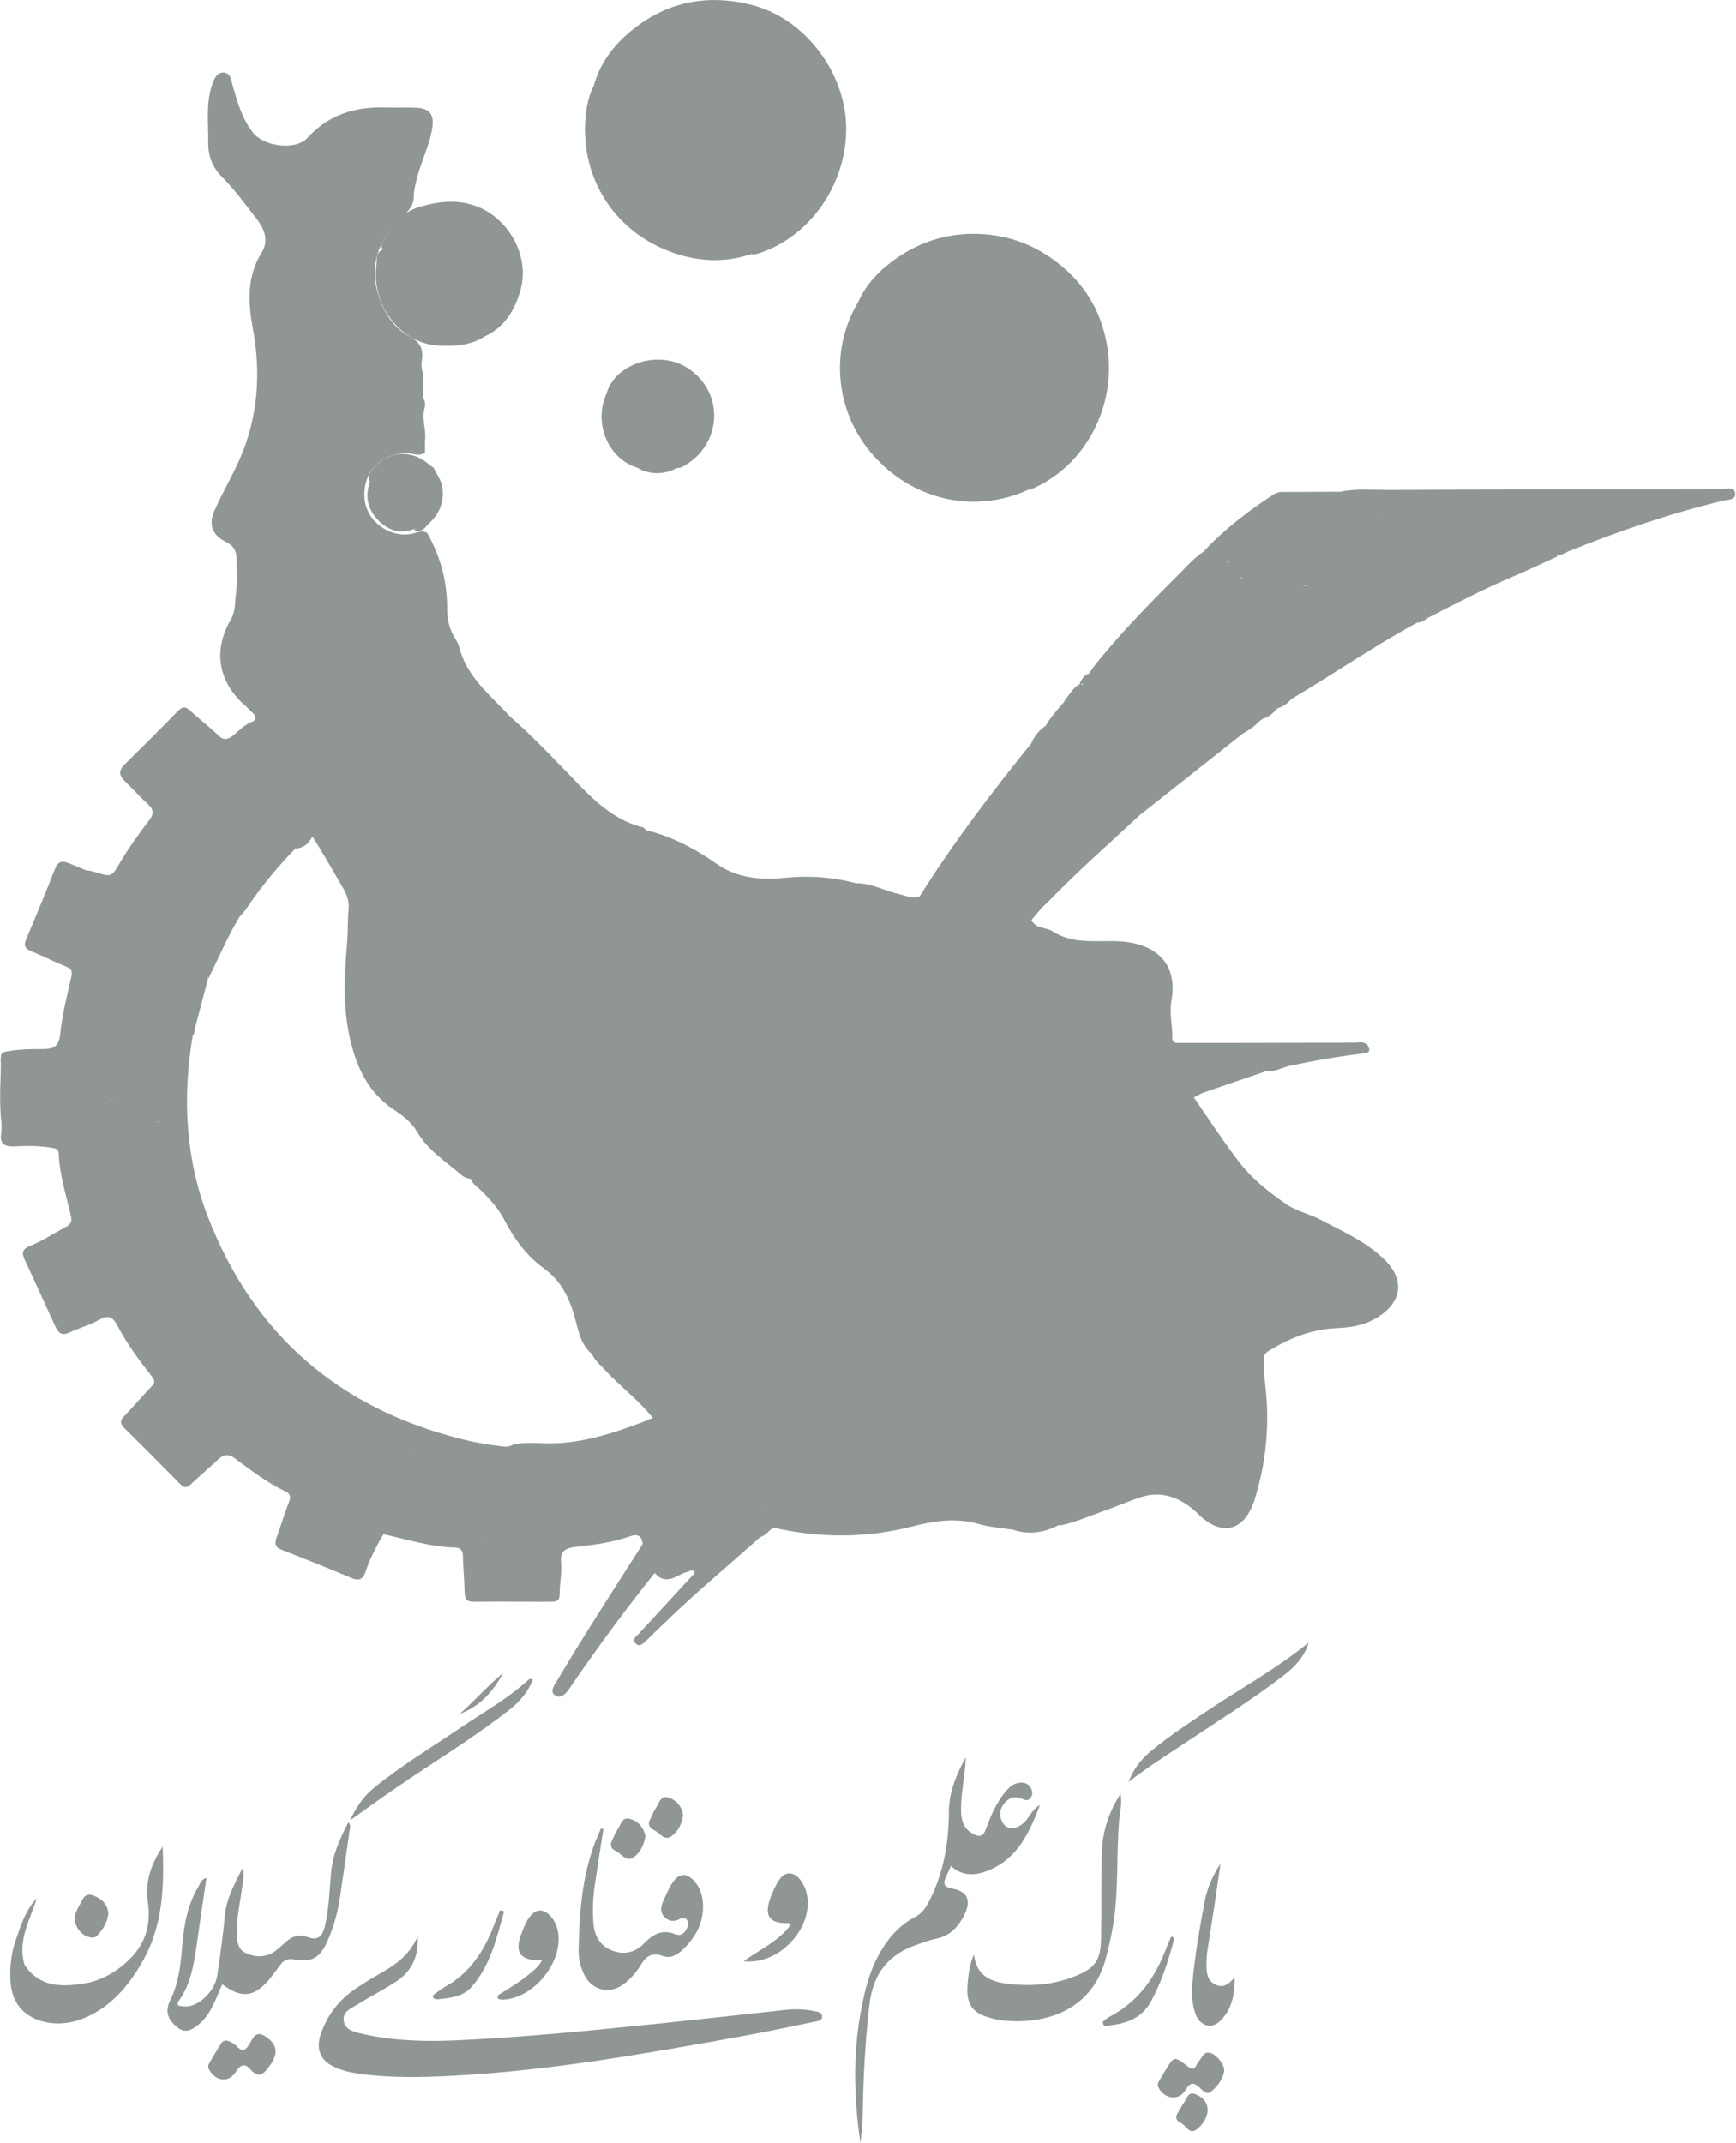 <svg width="162" height="200" viewBox="0 0 162 200" fill="none" xmlns="http://www.w3.org/2000/svg">
<path d="M39.655 41.213C39.655 41.566 39.655 41.892 39.655 42.246C39.11 42.626 38.538 42.3 37.965 42.3C35.54 42.3 33.85 44.04 34.013 46.459C34.15 48.688 36.521 50.374 38.701 49.749C39.083 49.64 39.492 49.477 39.873 49.749C41.127 51.978 41.754 54.343 41.726 56.926C41.726 57.877 41.972 58.801 42.489 59.617C42.68 59.889 42.817 60.215 42.898 60.541C43.607 63.178 45.678 64.809 47.423 66.685C47.504 66.821 47.641 66.984 47.641 67.147C47.613 67.881 47.75 68.371 48.703 68.425C49.276 68.452 49.412 69.24 49.003 69.73C48.84 69.947 48.594 70.083 48.349 70.192C47.613 70.6 47.286 71.198 47.341 72.04C47.368 72.421 47.341 72.774 47.341 73.155C47.341 84.546 47.341 95.963 47.341 107.354C47.341 108.088 47.395 108.849 47.096 109.556C46.959 109.855 47.014 110.127 47.177 110.426C47.45 110.888 47.722 111.459 47.15 111.785C46.523 112.138 46.278 111.459 46.005 111.078C45.542 110.426 44.942 110.045 44.125 110.018C43.743 109.991 43.362 109.909 43.089 109.664C41.645 108.414 39.955 107.381 38.947 105.641C38.429 104.744 37.584 104.092 36.766 103.548C34.368 101.971 33.305 99.633 32.678 96.996C31.997 94.088 32.133 91.151 32.378 88.188C32.487 87.047 32.433 85.878 32.542 84.736C32.596 84.111 32.351 83.458 32.024 82.887C31.07 81.256 30.143 79.598 29.108 77.994C27.418 75.493 26.546 72.584 25.238 69.893C24.801 68.969 24.42 68.044 23.684 67.31C23.848 67.066 23.929 66.848 23.657 66.603C23.384 66.359 23.139 66.06 22.839 65.815C20.359 63.613 19.868 60.677 21.531 57.85C21.994 57.062 21.913 56.219 22.021 55.403C22.158 54.343 22.076 53.228 22.076 52.141C22.076 51.434 21.803 50.918 21.122 50.592C19.841 49.966 19.432 49.015 20.005 47.683C20.713 46.052 21.64 44.502 22.376 42.844C24.093 38.929 24.365 34.797 23.602 30.692C23.139 28.164 23.03 25.826 24.42 23.57C25.101 22.455 24.692 21.395 23.984 20.471C22.921 19.111 21.913 17.698 20.686 16.474C19.814 15.604 19.405 14.49 19.432 13.267C19.46 11.499 19.214 9.732 19.759 8.02C19.95 7.449 20.168 6.824 20.795 6.769C21.531 6.742 21.585 7.503 21.722 8.02C22.158 9.542 22.594 11.065 23.602 12.369C24.611 13.674 27.609 14.082 28.699 12.859C30.743 10.63 33.25 9.923 36.139 10.031C37.066 10.059 37.993 10.004 38.892 10.059C40.146 10.14 40.527 10.711 40.336 11.962C40.064 13.674 39.219 15.224 38.837 16.909C38.728 17.399 38.592 17.888 38.619 18.404C38.592 19.111 38.211 19.601 37.693 20.09C34.776 22.727 34.204 25.826 36.003 29.142C36.521 30.121 37.284 30.91 38.265 31.426C39.137 31.888 39.492 32.486 39.383 33.465C39.328 33.873 39.273 34.335 39.464 34.77C39.464 35.585 39.492 36.401 39.492 37.189C39.819 37.597 39.601 38.059 39.546 38.467C39.437 39.364 39.791 40.288 39.655 41.213Z" fill="#8F9695"/>
<path d="M43.907 109.746C45.106 109.556 45.924 110.072 46.415 111.16C46.524 111.404 46.578 111.703 46.932 111.703C47.069 111.703 47.178 111.595 47.178 111.432C47.205 111.133 47.232 110.779 46.905 110.616C46.306 110.29 46.251 109.909 46.742 109.42C47.123 109.066 46.987 108.604 46.987 108.169C46.987 96.154 47.014 84.165 46.96 72.149C46.96 70.926 47.341 70.138 48.513 69.757C48.977 69.621 49.113 69.322 48.977 68.914C48.84 68.507 48.486 68.534 48.132 68.588C47.041 68.778 47.014 68.778 47.423 67.691C47.559 67.338 47.341 67.038 47.396 66.685C49.821 68.805 52.002 71.143 54.237 73.454C55.899 75.14 57.643 76.635 59.987 77.206C60.096 77.233 60.178 77.369 60.287 77.478C60.505 77.858 60.859 78.048 61.268 78.184C61.813 78.375 62.358 78.538 62.904 78.782C64.212 79.353 64.566 80.033 64.348 81.392C64.266 81.854 64.293 82.344 64.293 82.806C64.293 88.379 64.293 93.952 64.293 99.525C64.293 100.34 64.321 101.156 63.939 101.917C63.776 102.243 63.776 102.569 63.939 102.895C64.321 103.657 64.321 104.472 64.321 105.288C64.321 107.707 64.321 110.099 64.321 112.519C64.321 113.362 64.348 114.204 63.939 115.02C63.776 115.346 63.83 115.672 63.966 115.999C64.484 117.276 64.484 118.581 63.966 119.859C63.83 120.185 63.83 120.511 63.966 120.838C64.593 122.659 64.484 124.508 64.076 126.356C63.994 126.764 63.966 127.144 64.13 127.552C64.348 128.096 64.43 128.667 64.484 129.238C64.511 129.781 64.403 130.298 63.857 130.543C63.176 130.842 63.176 131.277 63.449 131.875C63.721 132.527 63.667 133.207 63.667 133.886C63.667 134.702 63.312 134.865 62.468 134.539C61.841 134.104 61.65 133.397 61.432 132.745C61.023 131.467 60.069 130.624 59.088 129.863C57.78 128.803 56.39 127.878 55.463 126.438C55.409 126.356 55.3 126.329 55.191 126.302C54.128 125.405 53.964 124.073 53.61 122.849C53.119 121.082 52.329 119.506 50.803 118.391C49.14 117.195 47.968 115.591 47.041 113.797C46.496 112.736 45.679 111.867 44.834 111.024C44.398 110.616 43.907 110.344 43.907 109.746Z" fill="#8F9695"/>
<path d="M62.304 134.212C62.658 134.104 62.822 134.783 63.176 134.403C63.449 134.131 63.34 133.777 63.285 133.451C63.149 132.717 63.285 131.956 62.794 131.249C62.549 130.896 62.74 130.352 63.367 130.325C64.021 130.298 64.239 129.836 64.13 129.373C63.967 128.694 64.103 127.933 63.612 127.335C63.421 127.09 63.394 126.818 63.53 126.492C64.266 124.616 64.266 122.713 63.503 120.837C63.34 120.457 63.34 120.131 63.53 119.777C64.212 118.527 64.212 117.276 63.53 116.026C63.312 115.618 63.258 115.237 63.53 114.884C63.994 114.34 63.939 113.688 63.939 113.062C63.939 110.426 63.939 107.761 63.939 105.124C63.939 104.336 64.021 103.575 63.476 102.895C63.258 102.623 63.258 102.216 63.476 101.944C63.994 101.291 63.939 100.557 63.939 99.823C63.939 93.951 63.939 88.079 63.939 82.18C63.939 81.881 63.939 81.582 63.967 81.256C63.994 80.875 64.539 80.549 64.157 80.141C63.721 79.679 63.285 79.19 62.658 78.972C62.086 78.782 61.514 78.51 60.914 78.402C60.287 78.293 60.205 77.994 60.287 77.477C62.658 78.048 64.811 79.163 66.774 80.549C68.845 82.017 71.025 82.126 73.369 81.908C75.577 81.691 77.757 81.854 79.883 82.425C79.992 82.479 79.829 82.479 79.965 82.479C81.6 82.697 81.682 83.866 81.6 85.144C81.464 87.808 81.409 90.499 81.6 93.163C81.655 94.087 81.464 94.849 80.455 95.175C79.965 95.338 79.992 95.773 79.992 96.208C79.992 96.615 80.156 96.996 80.101 97.431C80.074 97.757 79.829 98.192 79.583 98.002C78.793 97.404 79.011 98.247 78.875 98.464C78.575 98.926 78.548 99.497 78.439 100.014C78.275 100.748 78.466 101.21 79.147 101.618C79.992 102.134 79.992 102.515 79.174 103.14C78.82 103.439 78.548 103.738 78.52 104.227C78.493 105.179 78.52 106.13 78.384 107.082C78.302 107.598 78.684 107.843 79.093 108.115C80.019 108.713 80.019 109.202 79.093 109.773C78.52 110.126 78.302 110.561 78.302 111.187C78.302 111.866 78.329 112.546 78.302 113.226C78.275 113.905 78.357 114.503 79.147 114.748C79.529 114.857 79.692 115.237 79.611 115.672C79.529 116.053 79.256 116.243 78.875 116.27C78.711 116.27 78.52 116.27 78.384 116.352C78.139 116.461 77.975 116.624 78.139 116.896C78.275 117.167 78.548 117.167 78.766 117.004C79.338 116.542 79.965 116.189 80.374 115.482C80.946 114.449 81.736 113.525 83.072 113.389C83.263 113.443 83.29 113.579 83.29 113.742C82.336 115.264 81.028 116.515 79.91 117.901C78.329 119.832 76.667 121.707 75.168 123.719C74.895 123.964 74.705 124.29 74.487 124.562C74.241 124.834 73.996 125.105 73.833 125.432C72.279 127.498 70.589 129.428 69.118 131.548C68.273 132.772 67.264 133.886 66.528 135.191C66.092 135.843 65.656 136.523 65.138 137.121C64.893 137.393 64.648 137.665 64.239 137.692C63.203 137.094 62.086 135.191 62.304 134.212Z" fill="#8F9695"/>
<path d="M35.785 143.156C35.131 144.271 34.532 145.413 34.123 146.636C33.905 147.316 33.55 147.56 32.842 147.261C30.662 146.337 28.454 145.467 26.246 144.597C25.674 144.38 25.619 143.999 25.81 143.483C26.219 142.368 26.546 141.226 26.982 140.139C27.173 139.649 27.064 139.35 26.628 139.16C24.911 138.345 23.412 137.176 21.886 136.061C21.368 135.68 20.932 135.68 20.441 136.115C19.569 136.931 18.67 137.692 17.797 138.508C17.389 138.888 17.143 138.834 16.789 138.453C15.072 136.713 13.355 134.974 11.611 133.261C11.147 132.799 11.229 132.5 11.638 132.092C12.483 131.222 13.273 130.271 14.118 129.401C14.418 129.074 14.527 128.884 14.2 128.476C13.001 126.954 11.856 125.404 10.957 123.692C10.548 122.903 10.139 122.659 9.267 123.148C8.395 123.637 7.386 123.909 6.46 124.344C5.778 124.67 5.451 124.371 5.179 123.801C4.225 121.735 3.298 119.668 2.344 117.63C2.044 116.977 1.99 116.569 2.835 116.243C3.979 115.781 5.042 115.074 6.16 114.476C6.569 114.259 6.732 114.014 6.623 113.497C6.187 111.54 5.56 109.637 5.478 107.626C5.451 107.218 5.179 107.163 4.852 107.109C3.68 106.892 2.48 106.919 1.281 106.973C0.327 107 -0.027 106.674 0.109 105.75C0.164 105.424 0.137 105.07 0.137 104.744C-0.054 103.303 0.055 101.835 0.082 100.367C0.082 99.987 0.355 99.688 0.109 99.198C-0.109 98.709 0.355 98.383 0.927 98.301C1.99 98.165 3.026 98.219 4.088 98.192C5.506 98.165 5.642 98.056 5.669 96.616C5.696 95.8 6.214 95.066 6.133 94.223C6.105 94.06 6.269 93.87 6.46 93.924C6.678 93.951 6.841 94.142 6.868 94.332C6.95 95.474 7.332 96.616 6.787 97.73C6.405 98.464 6.432 98.519 6.896 99.28C7.223 98.899 7.059 97.975 7.822 98.165C8.449 98.328 8.231 99.089 8.231 99.606C8.231 100.421 8.313 101.237 8.449 102.025C8.531 102.515 8.749 102.705 9.294 102.651C10.984 102.406 11.42 102.759 11.665 104.445C11.692 104.635 11.72 104.853 11.72 105.043C11.774 105.587 11.992 105.967 12.592 105.994C13.164 106.022 13.791 106.158 14.036 105.396C14.118 105.097 14.227 104.825 14.527 104.662C15.154 104.717 15.099 105.233 15.154 105.641C15.563 109.202 16.407 112.655 17.906 115.917C20.332 121.136 23.821 125.486 28.508 128.857C31.806 131.222 35.377 132.989 39.301 134.022C39.655 134.131 40.255 134.049 40.2 134.729C39.764 135.055 39.274 134.838 38.81 134.892C38.429 134.946 37.829 134.919 38.374 135.572C38.429 135.626 38.483 135.708 38.456 135.762C38.102 137.475 39.601 138.1 40.446 139.106C41.4 140.248 42.408 141.335 42.871 142.803C42.98 143.183 43.253 143.211 43.58 143.265C44.561 143.428 45.542 143.618 46.033 144.651C46.224 145.032 46.633 145.059 46.987 145.195C47.968 145.549 48.731 146.174 48.949 147.234C49.113 148.022 49.494 148.512 50.339 148.648C50.612 148.702 51.02 148.784 50.939 149.191C50.857 149.572 50.503 149.436 50.257 149.436C48.35 149.436 46.442 149.436 44.534 149.436C43.744 149.436 43.389 149.11 43.444 148.321C43.526 147.261 43.171 146.174 43.498 145.086C43.662 144.516 42.953 144.271 42.572 144.271C41.454 144.298 40.446 143.836 39.356 143.782C38.483 143.754 37.666 143.428 36.821 143.183C36.467 143.02 36.112 142.83 35.785 143.156Z" fill="#8F9695"/>
<path d="M111.416 102.406C112.751 104.363 114.06 106.348 115.477 108.224C116.758 109.936 118.366 111.214 120.11 112.41C121.091 113.063 122.236 113.28 123.244 113.824C125.316 114.911 127.496 115.863 129.213 117.548C131.284 119.587 130.712 121.816 128.096 123.175C127.005 123.746 125.806 123.882 124.634 123.937C122.318 124.045 120.301 124.888 118.393 126.057C118.039 126.275 117.903 126.519 117.93 126.873C117.957 127.715 117.984 128.558 118.093 129.401C118.502 132.962 118.148 136.496 117.085 139.921C116.158 142.885 114.005 143.428 111.852 141.308C110.299 139.785 108.445 138.97 106.21 139.785C105.011 140.22 103.812 140.71 102.586 141.145C101.386 141.58 100.187 142.096 98.933 142.341C98.906 141.498 99.506 141.09 100.16 140.764C100.76 140.465 101.414 140.275 102.122 139.84C101.386 139.541 101.523 139.051 101.604 138.481C101.768 136.958 101.959 135.463 101.332 133.968C100.95 133.098 101.141 132.146 101.114 131.249C101.059 129.727 101.005 128.205 101.741 126.764C101.959 126.356 101.904 125.948 101.632 125.541C101.25 124.97 101.55 124.616 102.149 124.562C103.812 124.399 105.284 123.502 106.974 123.447C107.737 123.42 108.282 122.74 108.99 122.496C109.917 122.17 110.898 122.115 111.852 122.088C113.078 122.061 114.332 122.006 115.559 121.898C115.668 121.898 115.777 121.925 115.858 121.952C116.676 122.224 117.521 122.061 118.42 122.088C118.311 121.735 118.066 121.898 117.903 121.816C114.25 121.218 110.626 120.538 107.001 119.859C106.646 119.777 106.265 119.777 105.965 119.478C105.802 119.179 105.556 118.989 105.175 118.989C103.185 118.989 101.359 118.146 99.451 117.847C99.043 117.793 98.797 117.929 98.497 118.065C97.98 118.309 97.462 118.418 97.189 117.82C96.917 117.249 97.298 116.923 97.816 116.76C98.334 116.597 98.497 116.325 98.252 115.781C97.843 114.802 98.061 113.688 97.598 112.709C97.516 112.519 97.543 112.274 97.734 112.165C98.361 111.785 99.043 111.812 99.697 112.111C100.214 112.356 100.214 112.872 100.051 113.362C99.778 114.123 99.806 114.884 99.833 115.672C99.833 116.053 99.969 116.352 100.405 116.352C100.814 116.352 101.059 116.107 101.059 115.727C101.032 114.34 101.359 112.954 100.732 111.622C100.432 110.997 100.487 110.426 101.032 109.964C101.359 109.692 101.441 109.501 101.032 109.175C100.296 108.604 100.351 108.142 101.168 107.653C101.659 107.354 102.231 107.163 102.422 106.538C102.667 106.158 103.022 105.913 103.43 105.695C105.665 104.554 107.927 103.439 110.271 102.542C110.626 102.379 111.007 102.08 111.416 102.406Z" fill="#8F9695"/>
<path d="M83.235 113.416C82.199 113.661 81.572 114.449 80.809 115.101C80.755 115.156 80.673 115.21 80.673 115.237C80.836 116.461 79.501 116.433 79.065 117.167C78.847 117.521 78.438 117.575 78.084 117.331C77.784 117.113 77.593 116.841 77.729 116.461C77.866 116.026 78.193 115.754 78.656 115.89C79.065 115.971 79.419 116.107 79.501 115.536C79.555 115.074 79.283 114.83 78.847 114.857C78.165 114.857 78.084 114.422 78.111 113.905C78.138 113.063 78.138 112.22 78.111 111.35C78.084 110.48 78.111 109.692 79.201 109.474C79.446 109.42 79.692 109.202 79.664 108.876C79.637 108.631 79.419 108.441 79.201 108.387C78.084 108.115 78.002 107.435 78.247 106.429C78.411 105.777 78.329 105.07 78.302 104.391C78.247 103.657 78.465 103.14 79.201 102.868C79.746 102.651 79.91 102.297 79.337 101.944C78.901 101.672 78.193 101.618 78.165 100.965C78.111 100.15 78.302 99.361 78.547 98.6C78.683 98.165 78.956 97.757 79.174 97.295C79.474 97.377 79.256 98.111 79.773 97.839C80.073 97.676 79.992 97.35 79.91 97.105C79.746 96.67 79.773 96.235 79.746 95.8C79.719 95.256 79.855 94.876 80.509 94.849C81.136 94.821 81.382 94.414 81.382 93.816C81.354 92.538 81.354 91.26 81.218 89.955C81.054 88.27 81.518 86.584 81.382 84.899C81.354 84.6 81.382 84.301 81.382 83.975C81.382 83.404 81.381 82.86 80.509 82.996C80.128 83.05 79.992 82.778 79.937 82.425C81.354 82.425 82.608 83.159 83.971 83.458C84.597 83.594 85.17 83.92 85.824 83.648C88.985 84.844 92.311 85.361 95.663 85.769C95.853 85.796 96.072 85.796 96.262 85.877C96.671 86.693 97.598 86.503 98.225 86.911C100.323 88.27 102.722 87.645 104.984 87.889C108.063 88.243 109.917 90.064 109.317 93.408C109.099 94.577 109.426 95.691 109.399 96.833C109.372 97.404 109.862 97.322 110.217 97.322C111.716 97.322 113.215 97.322 114.714 97.322C118.638 97.322 122.536 97.295 126.46 97.295C126.842 97.295 127.278 97.132 127.605 97.54C127.087 98.002 126.433 97.866 125.861 97.866C117.493 97.921 109.154 97.812 100.787 97.839C100.269 97.839 99.778 97.812 99.26 97.866C98.743 97.975 98.334 98.247 97.952 98.627C95.199 101.346 92.392 104.01 89.749 106.837C88.468 108.196 87.132 109.501 85.987 110.969C85.933 111.051 85.851 111.105 85.797 111.16C85.415 111.486 85.142 111.894 84.843 112.274C84.761 112.383 84.652 112.492 84.57 112.573C84.08 112.845 83.862 113.416 83.235 113.416Z" fill="#8F9695"/>
<path d="M108.963 122.795C107.846 123.692 106.538 123.991 105.12 123.991C104.657 123.991 104.303 124.29 103.894 124.48C103.485 124.67 103.103 124.834 102.64 124.806C102.313 124.806 101.877 124.616 101.713 124.997C101.495 125.459 101.959 125.513 102.231 125.676C102.504 125.839 102.368 126.057 102.259 126.302C101.005 128.558 101.223 131.059 101.523 133.424C101.686 134.702 102.013 135.979 102.013 137.284C102.013 137.964 102.041 138.644 101.604 139.269C102.013 139.35 102.586 139.133 102.586 139.758C102.586 140.275 102.095 140.193 101.768 140.329C100.705 140.818 99.451 141.036 98.933 142.313C98.852 142.313 98.797 142.313 98.716 142.341C97.353 142.504 96.045 143.156 94.6 142.748C93.51 142.585 92.365 142.504 91.33 142.205C89.204 141.607 87.187 141.906 85.088 142.449C80.782 143.537 76.449 143.537 72.115 142.531C72.579 141.498 73.587 140.981 74.405 140.302C77.784 137.556 81.164 134.865 84.707 132.309C88.359 129.808 92.202 127.606 96.317 125.948C99.887 124.535 103.54 123.42 107.301 122.659C107.873 122.577 108.445 122.305 108.963 122.795Z" fill="#8F9695"/>
<path d="M80.101 28.164C80.837 26.478 82.117 25.201 83.562 24.168C86.015 22.428 88.795 21.639 91.82 21.857C94.109 22.02 96.181 22.754 98.061 24.059C100.977 26.07 102.749 28.843 103.321 32.296C104.248 37.896 101.277 43.605 96.072 45.725C95.854 45.209 96.262 44.937 96.535 44.611C96.78 44.312 96.944 43.958 97.325 43.442C96.044 43.931 95.472 43.469 94.927 42.545C94.082 41.131 92.638 40.261 91.575 39.038C90.157 37.434 88.359 36.211 87.132 34.444C86.751 33.873 86.097 33.574 85.606 33.111C85.034 32.568 84.407 32.133 84.216 31.29C84.134 30.937 83.807 30.665 83.48 30.474C82.417 29.822 81.518 29.034 81.354 27.702C80.864 27.702 80.782 28.735 80.101 28.164Z" fill="#8F9695"/>
<path d="M55.408 7.992C55.953 6.035 57.071 4.458 58.57 3.154C61.895 0.272 65.738 -0.625 70.044 0.435C74.95 1.631 78.765 6.524 78.956 11.608C79.147 16.773 75.931 21.748 71.243 23.488C70.889 23.624 70.534 23.76 70.153 23.733C69.88 23.406 70.126 23.243 70.371 23.107C70.698 22.917 71.025 22.754 71.325 22.537C71.952 22.102 71.979 21.748 71.379 21.259C69.117 19.41 67.427 17.018 65.438 14.952C64.211 13.701 63.121 12.288 61.731 11.2C60.914 10.575 60.287 9.76 59.687 8.944C59.142 8.183 58.461 7.585 57.861 6.905C57.37 6.334 56.962 6.443 56.553 7.041C56.253 7.422 56.062 8.02 55.408 7.992Z" fill="#8F9695"/>
<path d="M35.785 143.156C35.976 142.504 36.521 142.694 36.848 142.857C37.202 143.048 37.529 143.075 37.884 143.156C39.737 143.673 41.727 143.646 43.553 144.353C44.098 144.57 44.479 144.706 43.771 145.25C43.307 145.603 43.58 146.201 43.58 146.69C43.498 149.3 43.525 149.273 46.142 149.246C47.695 149.219 49.249 149.246 50.83 149.246C50.802 149.056 50.775 148.947 50.775 148.947C49.603 148.784 48.813 148.267 48.676 146.962C48.595 146.228 48.05 145.821 47.395 145.521C46.687 145.195 45.842 145.195 45.515 144.135C45.379 143.673 44.343 143.319 43.58 143.483C43.117 143.591 42.762 143.401 42.681 143.02C42.217 141.145 41.018 139.84 39.601 138.616C39.056 138.154 38.838 137.284 38.02 136.985C37.802 136.904 37.884 136.55 38.075 136.36C38.892 135.572 38.184 135.463 37.529 135.273C38.02 134.675 38.538 134.376 39.274 134.512C39.628 134.566 40.01 134.539 40.391 134.539C41.645 134.376 42.844 134.811 44.098 134.783C45.351 134.756 46.632 135.381 47.886 134.811C48.785 134.566 49.712 134.647 50.611 134.675C53.909 134.811 56.962 133.832 59.987 132.69C60.369 132.554 60.723 132.31 61.132 132.31C61.322 132.31 61.486 132.391 61.595 132.527C61.868 133.071 62.113 133.587 62.385 134.131C62.74 135.436 63.421 136.55 64.457 137.42C64.702 137.774 64.484 138.073 64.293 138.345C63.012 140.084 61.868 141.906 60.614 143.673C60.478 143.89 60.341 144.162 59.987 144.108C59.878 143.347 59.578 143.075 58.733 143.374C57.098 143.945 55.381 144.162 53.664 144.353C52.792 144.461 52.247 144.706 52.356 145.793C52.438 146.799 52.219 147.805 52.219 148.838C52.192 149.436 51.865 149.463 51.402 149.463C48.976 149.463 46.578 149.436 44.152 149.463C43.58 149.463 43.389 149.219 43.362 148.675C43.335 147.533 43.226 146.364 43.198 145.222C43.198 144.733 43.008 144.434 42.517 144.407C40.173 144.353 37.993 143.646 35.785 143.156Z" fill="#8F9695"/>
<path d="M132.266 58.094C128.205 60.297 124.389 62.934 120.41 65.299C119.947 64.701 119.293 64.782 118.638 64.836C117.875 64.891 117.139 64.945 116.676 64.13C116.54 63.885 116.267 63.912 116.022 63.994C114.905 64.32 113.842 63.939 112.861 63.504C112.152 63.178 111.443 62.906 110.653 62.852C109.372 62.743 108.173 62.281 106.919 62.063C106.51 61.982 106.238 61.764 106.129 61.357C106.047 61.031 106.21 60.813 106.456 60.568C107.219 59.889 107.655 58.937 108.309 58.176C110.026 56.382 111.689 54.533 113.596 52.929C114.005 52.821 114.25 52.114 114.796 52.603C115.259 54.126 116.649 54.261 117.821 54.343C119.756 54.452 121.636 54.425 123.49 55.131C124.444 55.485 125.588 55.349 126.624 55.43C128.396 55.539 130.167 55.539 131.911 55.648C132.729 55.702 133.383 55.376 133.819 54.669C134.255 53.962 134.855 53.419 135.536 52.957C135.999 52.657 136.436 52.304 136.763 51.869C137.526 50.891 138.452 50.129 139.543 49.504C139.87 49.314 140.251 49.096 140.142 48.661C140.006 48.199 139.543 48.281 139.188 48.281C136.054 48.254 132.92 48.281 129.785 48.254C129.349 48.254 128.75 48.471 128.532 47.791C128.968 47.356 129.54 47.465 130.058 47.465C133.056 47.438 136.081 47.465 139.079 47.492C141.696 47.52 144.312 47.492 146.928 47.492C147.61 47.492 148.291 47.574 148.891 47.955C149.109 48.09 149.436 48.226 149.354 48.553C149.3 48.825 149 48.933 148.727 49.015C148.564 49.069 148.4 49.069 148.237 49.096C147.419 49.151 146.738 49.45 146.274 50.184C146.002 50.619 145.62 50.809 145.075 50.782C144.04 50.7 143.385 51.543 142.541 51.978C142.05 52.223 141.641 52.576 141.123 52.794C142.023 52.576 142.922 52.386 143.74 51.951C144.258 51.679 144.803 51.434 145.348 51.923C143.958 52.549 142.595 53.228 141.205 53.799C138.507 54.941 135.89 56.3 133.301 57.632C132.974 57.768 132.456 57.578 132.266 58.094Z" fill="#8F9695"/>
<path d="M23.711 67.283C24.229 67.256 24.529 67.582 24.692 67.99C25.619 70.001 26.491 72.013 27.445 74.025C27.827 74.84 28.399 75.683 28.454 76.689C28.481 77.206 29.517 77.124 29.244 77.885C28.917 78.592 28.454 79.108 27.636 79.19C27.336 78.809 27.473 78.429 27.663 78.075C27.772 77.885 27.881 77.695 27.718 77.504C27.527 77.314 27.282 77.341 27.064 77.423C26.328 77.695 25.646 78.103 25.101 78.646C23.684 79.978 22.403 81.474 21.149 82.996C19.977 84.138 18.942 85.361 18.397 86.965C18.07 87.971 17.307 88.107 16.353 87.563C16.298 87.536 16.244 87.454 16.189 87.454C14.745 87.237 14.2 86.285 14.009 84.926C13.927 84.192 13.273 84.002 12.646 83.947C11.992 83.893 11.42 83.757 11.147 82.914C10.384 83.92 9.893 83.485 9.43 82.724C9.212 82.371 8.83 82.316 8.449 82.235C7.877 82.099 7.631 81.773 8.013 81.202C8.285 81.256 8.558 81.283 8.803 81.365C10.384 81.854 10.411 81.881 11.202 80.495C12.019 79.108 12.946 77.831 13.9 76.58C14.363 75.982 14.39 75.574 13.791 75.031C13.028 74.351 12.373 73.59 11.638 72.883C11.093 72.339 11.065 71.904 11.638 71.334C13.3 69.702 14.963 68.044 16.598 66.359C17.034 65.924 17.307 65.897 17.77 66.332C18.587 67.12 19.541 67.799 20.359 68.615C20.904 69.159 21.286 68.996 21.831 68.588C22.376 68.099 22.948 67.528 23.711 67.283Z" fill="#8F9695"/>
<path d="M7.986 81.202C8.013 81.555 7.904 82.044 8.476 81.99C9.239 81.908 9.566 82.343 9.866 82.914C10.112 83.376 10.357 83.648 10.629 82.941C10.738 82.67 10.847 82.425 11.175 82.452C11.502 82.507 11.447 82.805 11.447 83.023C11.474 83.512 11.801 83.594 12.21 83.648C14.091 83.838 14.281 84.029 14.499 85.877C14.581 86.53 14.827 86.883 15.508 86.883C15.862 86.883 16.135 86.992 16.407 87.237C17.225 87.944 17.879 87.78 18.179 86.72C18.669 85.062 19.732 83.866 21.041 82.805C21.122 82.887 21.15 82.969 21.15 83.077C20.741 84.083 20.005 84.899 19.46 85.823C18.588 87.237 17.879 88.705 17.307 90.254C16.571 91.94 16.08 93.707 15.726 95.501C15.535 96.534 15.372 97.54 15.126 98.546C14.554 100.449 14.854 102.379 14.827 104.309C14.827 104.418 14.827 104.526 14.745 104.635C14.499 104.798 14.336 105.043 14.363 105.315C14.39 106.185 13.873 106.293 13.191 106.266C11.611 106.239 11.556 106.239 11.474 104.635C11.447 104.146 11.256 103.711 11.093 103.276C10.847 102.569 10.411 102.46 9.73 102.732C8.504 103.221 8.395 103.085 8.176 101.862C7.986 100.802 8.013 99.769 7.986 98.736C7.986 98.518 8.067 98.192 7.713 98.219C7.495 98.219 7.441 98.464 7.386 98.681C7.304 99.089 7.631 99.85 6.923 99.823C6.35 99.796 6.432 99.035 6.269 98.573C6.16 98.274 6.078 98.002 6.323 97.73C7.386 96.534 6.432 95.256 6.568 94.006C6.487 95.093 5.778 96.072 5.914 97.213C6.023 97.975 5.587 98.328 4.824 98.328C3.734 98.301 2.644 98.328 1.554 98.328C1.281 98.328 0.981 98.328 0.763 98.437C0.545 98.546 0.273 98.709 0.273 99.008C0.273 99.361 0.6 99.415 0.845 99.497C1.009 99.551 1.254 99.497 1.39 99.85C0.136 99.769 0.164 100.557 0.218 101.4C0.273 102.487 0.218 103.575 0.218 104.662C-0.136 102.651 0.109 100.612 0.082 98.6C0.082 98.165 0.464 98.138 0.818 98.084C1.935 97.893 3.053 97.893 4.17 97.893C5.069 97.866 5.506 97.567 5.615 96.534C5.805 94.74 6.241 92.945 6.65 91.178C6.787 90.608 6.65 90.39 6.16 90.2C5.042 89.738 3.952 89.194 2.835 88.732C2.317 88.514 2.208 88.215 2.426 87.699C3.352 85.497 4.279 83.268 5.151 81.038C5.369 80.468 5.724 80.305 6.241 80.495C6.814 80.685 7.386 80.957 7.986 81.202Z" fill="#8F9695"/>
<path d="M80.101 28.164C80.428 28.191 80.701 28.164 80.755 27.729C80.81 27.375 81.082 27.185 81.409 27.239C81.736 27.294 81.764 27.62 81.764 27.892C81.682 28.979 82.554 29.441 83.263 29.958C83.889 30.42 84.598 30.773 84.653 31.671C84.68 32.187 85.143 32.296 85.47 32.513C86.724 33.465 87.596 34.77 88.768 35.776C90.43 37.216 91.712 38.983 93.456 40.343C94.246 40.968 94.873 41.892 95.418 42.735C95.772 43.279 96.018 43.55 96.699 43.279C96.972 43.17 97.38 42.925 97.626 43.279C97.925 43.714 97.271 43.795 97.217 44.013C97.053 44.719 96.208 44.937 96.099 45.644C91.003 48.036 85.361 46.622 81.818 42.844C78.057 38.956 77.239 32.894 80.101 28.164Z" fill="#8F9695"/>
<path d="M55.409 7.993C55.954 7.693 56.199 7.15 56.499 6.688C56.962 5.926 57.453 6.008 57.943 6.552C58.979 7.693 60.042 8.835 60.996 10.031C61.377 10.521 61.841 10.874 62.277 11.282C63.639 12.587 64.866 14.028 66.147 15.387C66.91 16.202 67.455 17.263 68.518 17.779C68.627 17.834 68.763 17.942 68.791 18.051C69.172 19.519 70.562 20.063 71.516 20.96C72.279 21.694 72.334 22.183 71.434 22.781C70.998 23.08 70.317 23.053 70.126 23.705C67.7 24.521 65.248 24.439 62.849 23.597C57.671 21.802 54.455 17.181 54.591 11.717C54.646 10.466 54.809 9.161 55.409 7.993Z" fill="#8F9695"/>
<path d="M38.974 180.699C39.083 182.411 38.511 183.879 37.039 184.858C35.894 185.619 34.695 186.217 33.523 186.951C32.896 187.359 31.942 187.631 32.079 188.582C32.215 189.479 33.169 189.643 33.905 189.806C36.685 190.431 39.519 190.513 42.326 190.404C48.377 190.132 54.4 189.561 60.423 188.936C64.729 188.501 69.008 188.011 73.314 187.549C74.132 187.468 74.95 187.468 75.767 187.631C76.149 187.712 76.721 187.712 76.721 188.175C76.721 188.61 76.176 188.61 75.822 188.691C73.369 189.208 70.889 189.724 68.409 190.159C59.769 191.709 51.129 193.231 42.326 193.693C39.383 193.856 36.412 193.911 33.469 193.503C32.678 193.394 31.942 193.204 31.206 192.878C29.925 192.307 29.462 191.219 29.925 189.86C30.525 188.066 31.615 186.625 33.196 185.565C34.068 184.967 34.968 184.45 35.894 183.907C37.23 183.145 38.347 182.167 38.974 180.699Z" fill="#8F9695"/>
<path d="M108.554 58.149C108.064 59.1 107.41 59.97 106.701 60.759C106.565 60.922 106.265 60.949 106.347 61.275C106.429 61.574 106.592 61.792 106.974 61.846C108.609 61.982 110.162 62.634 111.825 62.716C112.533 62.743 113.106 63.477 113.923 63.64C114.714 63.803 115.422 63.994 116.213 63.694C116.594 63.559 116.976 63.423 117.03 64.129C117.085 64.782 117.821 64.673 118.23 64.646C118.693 64.619 119.184 64.7 119.62 64.592C120.41 64.401 120.383 64.836 120.41 65.326C119.919 65.489 119.511 65.733 119.184 66.141C118.611 66.359 117.93 66.386 117.739 67.147C117.657 67.201 117.576 67.283 117.494 67.337C116.894 67.664 116.267 67.908 115.886 68.534C112.752 71.007 109.645 73.481 106.51 75.955C106.183 75.493 106.538 75.112 106.783 74.895C107.519 74.269 107.355 73.807 106.674 73.318C106.483 73.182 106.319 72.965 106.265 72.747C105.856 71.469 104.793 71.089 103.676 70.844C103.212 70.736 102.858 70.545 102.613 70.165C102.313 69.702 101.986 69.295 101.604 68.887C101.032 68.262 100.814 67.582 100.978 66.739C101.005 66.658 101.032 66.549 101.059 66.467C101.495 65.706 102.231 65.162 102.613 64.374C102.64 64.293 102.695 64.211 102.749 64.129C104.412 62.417 105.829 60.487 107.519 58.801C107.818 58.502 108.009 58.04 108.554 58.149Z" fill="#8F9695"/>
<path d="M111.416 102.406C108.336 103.466 105.42 104.825 102.613 106.484C101.904 107.245 100.923 107.571 100.105 108.115C99.914 108.251 99.669 108.278 99.478 108.033C99.397 107.87 99.478 107.544 99.233 107.517C98.279 107.462 97.38 107.218 96.344 107.598C94.627 108.224 92.828 108.604 90.975 108.631C90.348 108.631 90.157 108.224 90.512 107.653C91.029 106.81 91.656 106.049 92.365 105.369C94.436 103.385 96.29 101.21 98.415 99.307C99.124 98.654 99.86 98.41 100.814 98.41C103.294 98.437 105.774 98.437 108.254 98.41C110.38 98.41 112.533 98.383 114.659 98.41C115.449 98.41 116.185 98.491 116.185 99.579C116.185 99.987 116.458 99.878 116.703 99.796C117.221 99.66 117.766 99.47 118.229 99.932C116.24 100.612 114.25 101.291 112.261 101.971C111.934 102.107 111.688 102.27 111.416 102.406Z" fill="#8F9695"/>
<path d="M102.831 64.265C102.831 64.32 102.831 64.401 102.831 64.456C102.177 65.026 101.523 65.625 101.196 66.495C99.451 68.642 97.871 70.898 96.317 73.209C95.064 75.058 95.772 76.934 97.898 77.532C98.797 77.776 99.152 78.374 99.179 79.272C99.206 79.815 99.152 80.305 99.86 80.603C100.405 80.821 100.106 81.365 99.915 81.745C99.506 82.534 98.661 82.914 98.171 83.648C97.871 84.056 97.462 84.464 97.108 84.844C96.835 85.171 96.535 85.524 96.263 85.85C95.69 86.312 95.091 85.932 94.491 85.877C91.847 85.633 89.258 85.035 86.724 84.301C86.369 84.192 85.879 84.192 85.824 83.648C88.959 78.646 92.529 73.97 96.235 69.376C96.726 68.914 97.298 68.506 97.516 67.827C98.007 66.984 98.661 66.25 99.315 65.489C100.187 65.298 100.487 64.592 100.76 63.858C100.814 63.667 101.059 64.102 101.114 63.722C101.141 63.395 101.441 63.151 101.604 62.879C101.714 62.716 101.823 62.58 101.932 62.417C102.259 62.254 102.586 62.009 102.967 62.308C103.349 62.634 103.267 63.042 103.131 63.423C102.994 63.694 102.913 63.966 102.831 64.265Z" fill="#8F9695"/>
<path d="M97.08 84.817C97.326 84.328 97.789 83.893 97.98 83.485C98.416 82.561 99.506 82.289 99.806 81.365C99.887 81.147 100.405 80.603 99.479 80.794C99.015 80.875 98.961 80.196 98.933 79.761C98.825 78.048 98.825 78.048 97.162 77.668C96.999 77.64 96.726 77.559 96.726 77.477C96.59 76.58 95.445 76.363 95.418 75.33C95.391 74.405 95.69 73.698 96.154 72.91C97.216 70.98 98.961 69.539 99.833 67.5C100.024 67.038 100.705 66.821 101.168 66.467C100.787 68.316 102.449 69.131 103.158 70.463C104.166 70.382 104.902 71.034 105.774 71.361C106.047 71.469 106.292 71.496 106.292 71.85C106.265 72.693 106.81 73.209 107.464 73.59C108.064 73.943 107.846 74.378 107.464 74.596C106.892 74.895 106.728 75.411 106.51 75.928C103.785 78.483 100.95 80.957 98.334 83.621C97.925 84.056 97.516 84.437 97.08 84.817Z" fill="#8F9695"/>
<path d="M39.465 19.22C40.936 18.812 42.408 18.649 43.962 19.084C47.232 19.981 49.521 23.733 48.567 27.076C48.022 28.979 47.069 30.583 45.161 31.426C44.234 30.665 43.471 29.768 42.653 28.925C41.672 27.919 40.745 26.832 39.819 25.744C38.892 24.657 37.775 23.76 36.903 22.618C36.494 22.89 36.385 23.597 35.703 23.27C35.54 22.999 35.594 22.754 35.731 22.509C36.603 21.014 37.611 19.628 39.465 19.22Z" fill="#8F9695"/>
<path d="M90.13 163.98C90.076 165.747 89.612 167.46 89.694 169.227C89.749 170.097 90.049 170.722 90.812 171.13C91.357 171.429 91.738 171.401 91.984 170.722C92.447 169.471 92.965 168.248 93.81 167.215C94.191 166.753 94.6 166.372 95.254 166.345C95.69 166.318 96.044 166.508 96.235 166.916C96.371 167.215 96.371 167.514 96.153 167.786C95.854 168.139 95.527 167.895 95.227 167.786C94.573 167.568 94.109 167.813 93.701 168.302C93.264 168.846 93.237 169.444 93.537 170.015C93.919 170.749 94.709 170.776 95.445 170.178C96.072 169.662 96.29 168.819 97.053 168.438C96.072 170.967 94.981 173.44 92.202 174.555C91.03 175.017 89.83 175.126 88.74 174.12C88.577 174.473 88.468 174.745 88.332 175.017C88.059 175.642 87.895 176.05 88.904 176.24C90.348 176.512 90.648 177.409 89.967 178.741C89.394 179.829 88.631 180.672 87.323 180.916C86.751 181.025 86.206 181.242 85.66 181.433C82.908 182.33 81.463 184.178 81.136 187.06C80.728 190.485 80.564 193.883 80.509 197.309C80.509 198.179 80.4 199.076 80.291 199.946C79.719 196.004 79.583 192.035 80.264 188.093C80.7 185.538 81.327 183.037 82.962 180.943C83.616 180.101 84.407 179.394 85.361 178.905C86.042 178.551 86.369 178.035 86.724 177.382C88.032 174.8 88.522 172.081 88.549 169.227C88.522 167.351 89.204 165.638 90.13 163.98Z" fill="#8F9695"/>
<path d="M145.375 51.842C144.694 51.624 144.122 52.005 143.549 52.277C142.514 52.766 141.451 53.038 140.306 53.174C140.279 52.739 140.551 52.549 140.824 52.467C141.968 52.168 142.786 51.325 143.795 50.782C144.285 50.51 144.694 50.02 145.321 50.483C145.566 50.673 145.784 50.455 145.893 50.211C146.384 49.042 147.338 48.688 148.537 48.743C148.755 48.743 148.973 48.634 149.327 48.525C148.646 48.009 148.019 47.737 147.256 47.737C144.639 47.764 142.023 47.737 139.379 47.737C138.97 47.438 139.08 47.03 139.08 46.595C139.025 47.166 138.834 47.574 138.207 47.519C137.69 47.492 137.035 47.682 136.926 46.867C136.845 46.242 136.354 46.378 135.973 46.378C133.792 46.378 131.612 46.35 129.431 46.378C128.341 46.405 127.251 46.187 126.161 46.296C125.779 46.323 125.425 46.215 125.207 45.861C126.652 45.589 128.123 45.725 129.568 45.725C139.924 45.671 150.254 45.671 160.61 45.644C161.074 45.644 161.837 45.372 161.919 46.024C162 46.677 161.237 46.622 160.774 46.731C155.814 47.927 150.99 49.585 146.275 51.488C146.029 51.679 145.702 51.76 145.375 51.842Z" fill="#8F9695"/>
<path d="M20.741 185.157C20.114 186.544 19.705 187.984 18.506 188.936C17.879 189.452 17.252 189.779 16.517 189.153C15.59 188.392 15.426 187.631 15.862 186.707C16.625 185.184 16.843 183.553 16.98 181.868C17.143 179.829 17.443 177.817 18.533 176.023C18.697 175.751 18.751 175.37 19.269 175.235C18.942 177.382 18.642 179.503 18.343 181.596C18.07 183.39 17.797 185.157 16.707 186.679C16.326 187.223 16.871 187.196 17.171 187.223C18.424 187.359 20.032 185.891 20.278 184.342C20.55 182.466 20.823 180.59 20.986 178.687C21.15 177.165 21.858 175.86 22.621 174.337C22.812 174.936 22.703 175.343 22.649 175.751C22.594 176.186 22.512 176.621 22.458 177.056C22.294 178.116 22.076 179.204 22.104 180.291C22.131 181.079 22.131 181.922 23.003 182.275C24.011 182.71 24.993 182.656 25.865 181.922C26.137 181.677 26.437 181.433 26.71 181.188C27.282 180.644 27.963 180.481 28.699 180.753C29.68 181.134 30.089 180.644 30.307 179.802C30.716 178.116 30.743 176.376 30.907 174.664C31.07 173.005 31.724 171.565 32.515 170.042C32.787 170.368 32.651 170.586 32.624 170.803C32.324 172.951 32.024 175.099 31.697 177.246C31.479 178.66 31.07 180.019 30.471 181.324C29.817 182.738 28.972 183.145 27.445 182.846C26.9 182.738 26.519 182.874 26.192 183.309C25.81 183.798 25.483 184.287 25.074 184.777C23.684 186.38 22.485 186.489 20.741 185.157Z" fill="#8F9695"/>
<path d="M56.607 36.727C57.289 34.008 61.568 32.432 64.429 34.525C67.809 36.999 67.155 41.838 63.584 43.605C63.475 43.659 63.312 43.659 63.203 43.686C63.121 43.578 63.23 43.714 63.121 43.632C62.685 43.197 62.93 42.599 62.767 42.137C62.603 41.593 61.731 42.055 61.322 41.648C61.213 41.539 61.132 41.376 61.05 41.212C60.26 39.663 59.06 38.413 57.888 37.108C57.452 36.673 56.989 36.972 56.607 36.727Z" fill="#8F9695"/>
<path d="M90.893 182.384C91.138 184.559 92.692 184.994 94.409 185.157C96.399 185.347 98.334 185.184 100.214 184.45C102.177 183.689 102.722 182.982 102.749 180.889C102.803 178.17 102.749 175.452 102.831 172.733C102.912 170.912 103.43 169.172 104.575 167.378C104.738 168.384 104.493 169.145 104.439 169.879C104.166 173.168 104.411 176.458 103.866 179.72C103.676 180.807 103.43 181.922 103.13 182.982C101.768 187.631 97.543 188.908 93.755 188.555C93.346 188.528 92.937 188.446 92.556 188.338C90.73 187.875 90.157 187.06 90.294 185.184C90.375 184.26 90.457 183.308 90.893 182.384Z" fill="#8F9695"/>
<path d="M59.933 144.135C61.35 142.123 62.74 140.139 64.157 138.127C64.293 137.937 64.321 137.692 64.402 137.475C65.193 136.741 65.738 135.816 66.365 134.974C67.128 134.974 67.346 135.463 67.1 136.034C66.773 136.795 66.637 137.665 65.929 138.236C65.711 138.399 65.465 138.698 65.683 138.915C66.337 139.568 65.847 140.248 65.82 140.9C65.465 141.851 64.729 142.504 64.13 143.292C63.421 144.217 62.685 145.086 62.004 146.011C61.759 146.337 61.486 146.636 61.077 146.799C58.488 150.034 56.035 153.351 53.691 156.749C53.446 157.102 53.201 157.483 52.928 157.836C52.629 158.19 52.247 158.516 51.784 158.19C51.347 157.891 51.62 157.428 51.811 157.102C52.792 155.471 53.773 153.84 54.782 152.236C56.499 149.49 58.216 146.826 59.933 144.135Z" fill="#8F9695"/>
<path d="M56.307 170.695C56.035 172.407 55.762 174.093 55.517 175.805C55.326 177.056 55.272 178.306 55.381 179.557C55.49 180.699 56.035 181.596 57.098 182.004C58.188 182.439 59.278 182.221 60.096 181.351C60.913 180.508 61.758 179.992 62.985 180.481C63.584 180.726 63.939 180.345 64.157 179.802C64.239 179.584 64.266 179.312 64.075 179.122C63.884 178.932 63.666 178.959 63.421 179.068C62.876 179.367 62.358 179.285 61.949 178.823C61.568 178.388 61.677 177.872 61.895 177.382C62.167 176.811 62.413 176.186 62.767 175.67C63.366 174.745 64.102 174.745 64.838 175.588C65.792 176.675 65.874 178.714 65.002 180.291C64.647 180.916 64.211 181.46 63.693 181.949C63.148 182.466 62.522 182.792 61.758 182.493C60.913 182.194 60.341 182.493 59.878 183.227C59.442 183.961 58.897 184.613 58.215 185.13C56.88 186.163 55.19 185.728 54.481 184.206C54.154 183.499 53.964 182.71 53.991 181.949C54.073 178.198 54.345 174.501 55.899 171.021C55.953 170.885 56.035 170.749 56.089 170.586C56.144 170.64 56.226 170.667 56.307 170.695Z" fill="#8F9695"/>
<path d="M2.29 183.336C3.625 185.402 5.67 185.429 7.741 185.103C9.431 184.858 10.875 184.015 12.101 182.819C13.628 181.324 14.118 179.475 13.791 177.409C13.519 175.506 14.173 173.848 15.181 172.299C15.318 175.887 15.236 179.448 13.464 182.738C12.211 185.021 10.63 187.033 8.177 188.175C6.896 188.773 5.506 188.99 4.116 188.664C2.208 188.202 1.091 186.87 0.982 184.912C0.9 183.444 1.064 182.004 1.609 180.644C2.181 180.672 1.936 181.107 1.963 181.378C1.99 182.031 1.772 182.738 2.29 183.336Z" fill="#8F9695"/>
<path d="M125.262 45.888C126.406 46.214 127.578 46.051 128.75 46.078C131.612 46.16 134.501 46.106 137.39 46.106C137.39 46.541 136.845 47.003 137.39 47.247C137.799 47.438 138.371 47.492 138.752 47.193C139.161 46.867 138.507 46.595 138.48 46.296C138.752 46.024 139.025 46.133 139.298 46.133C139.706 46.133 139.952 46.323 139.57 46.649C139.161 47.003 139.325 47.356 139.407 47.737C136.136 47.737 132.893 47.737 129.622 47.737C129.268 47.737 128.859 47.601 128.559 47.927C128.178 48.308 127.66 48.199 127.197 48.199C125.289 48.253 123.408 48.172 121.5 48.362C120.356 48.471 119.402 48.797 118.53 49.504C117.576 50.292 116.622 51.026 115.668 51.815C115.368 52.086 115.068 52.358 114.632 52.413C114.251 52.548 114.087 53.038 113.624 53.038C113.542 52.413 113.896 51.978 114.278 51.543C114.551 51.244 114.823 50.945 114.905 50.401C114.305 50.537 113.896 50.945 113.46 51.216C113.133 51.407 112.806 51.733 112.397 51.38C114.333 49.341 116.567 47.628 118.911 46.106C119.102 45.997 119.347 45.915 119.565 45.915C121.473 45.915 123.381 45.888 125.262 45.888Z" fill="#8F9695"/>
<path d="M35.758 23.271C35.976 23.271 36.14 23.189 36.276 22.999C36.767 22.156 37.176 22.428 37.639 23.053C38.102 23.678 38.675 24.195 39.22 24.766C41.046 26.723 42.763 28.816 44.698 30.665C44.916 30.855 45.025 31.181 45.188 31.426C43.798 32.296 42.272 32.323 40.719 32.242C37.257 31.915 34.641 28.381 35.132 24.739C35.186 24.195 35.05 23.542 35.758 23.271Z" fill="#8F9695"/>
<path d="M84.816 132.527C80.537 135.789 76.258 139.051 72.143 142.558C71.734 142.83 71.461 143.292 70.944 143.428C70.589 143.048 70.725 142.694 71.025 142.368C71.189 142.178 71.407 142.096 71.57 141.906C71.843 141.58 72.415 141.335 72.252 140.873C72.115 140.383 71.489 140.846 71.162 140.601C70.944 140.057 71.407 139.785 71.707 139.541C75.168 136.387 78.602 133.207 82.254 130.243C82.554 129.999 82.854 129.809 83.208 129.673C84.87 129.754 85.552 130.977 84.816 132.527Z" fill="#8F9695"/>
<path d="M112.425 51.407C113.215 51.489 113.597 50.782 114.169 50.483C114.523 50.292 114.823 50.184 115.259 50.157C115.286 51.461 113.978 52.005 113.678 53.065C111.989 54.751 110.271 56.463 108.582 58.149C106.865 59.834 105.284 61.656 103.758 63.532C103.485 63.858 103.213 64.102 102.831 64.266C102.722 64.021 102.586 63.803 102.695 63.504C103.104 62.363 103.104 62.363 101.932 62.39C104.357 59.291 107.11 56.491 109.89 53.718C110.68 52.929 111.443 52.032 112.425 51.407Z" fill="#8F9695"/>
<path d="M118.203 99.959C117.63 99.959 117.058 99.796 116.568 100.231C116.349 100.421 115.941 100.421 115.695 100.231C115.368 99.959 115.804 99.796 115.886 99.551C116.186 98.627 115.505 98.681 114.987 98.681C112.697 98.654 110.435 98.681 108.146 98.681C108.119 98.219 108.446 98.111 108.8 98.111C109.263 98.111 109.727 98.002 110.217 97.975C107.083 98.546 103.949 97.893 100.787 97.975C100.106 98.002 99.37 98.192 98.743 97.676C98.934 97.621 99.125 97.54 99.316 97.54C108.746 97.513 118.148 97.513 127.578 97.485C128.069 98.192 127.578 98.274 127.033 98.328C124.744 98.6 122.454 99.008 120.192 99.497C119.538 99.687 118.911 100.014 118.203 99.959Z" fill="#8F9695"/>
<path d="M56.608 36.727C57.316 36.183 57.671 36.537 58.189 37.108C59.388 38.412 60.587 39.69 61.35 41.294C61.595 41.81 62.059 41.593 62.413 41.62C63.067 41.647 63.585 41.756 62.985 42.517C62.604 43.007 63.503 43.224 63.176 43.659C61.95 43.985 60.723 44.148 59.497 43.659C56.608 42.762 55.381 39.309 56.608 36.727Z" fill="#8F9695"/>
<path d="M71.107 140.492C71.27 140.465 71.434 140.438 71.597 140.383C72.006 140.275 72.415 140.166 72.688 140.601C72.933 141.036 72.442 141.226 72.306 141.525C71.952 142.232 70.725 142.286 70.971 143.401C68.027 146.038 64.975 148.566 62.113 151.339C61.513 151.937 60.886 152.508 60.287 153.106C60.014 153.378 59.687 153.704 59.333 153.378C58.924 152.997 59.36 152.698 59.605 152.454C61.35 150.551 63.094 148.675 64.838 146.772C65.465 145.44 66.664 144.624 67.645 143.591C68.082 143.129 68.545 142.667 69.008 142.232C69.744 141.715 70.126 140.737 71.107 140.492Z" fill="#8F9695"/>
<path d="M69.144 142.368C67.7 143.836 66.255 145.304 64.811 146.772C64.757 146.609 64.702 146.473 64.457 146.554C64.157 146.69 63.83 146.745 63.53 146.908C62.658 147.397 61.84 147.696 61.077 146.745C62.576 144.787 64.102 142.83 65.601 140.873C65.901 140.438 65.956 139.758 66.692 139.758C67.891 140.302 68.954 140.927 69.144 142.368Z" fill="#8F9695"/>
<path d="M49.713 156.749C49.276 157.89 48.486 158.788 47.532 159.549C44.126 162.213 40.419 164.442 36.876 166.889C35.513 167.813 34.178 168.792 32.651 169.879C33.278 168.601 33.932 167.623 34.832 166.889C37.475 164.714 40.392 162.974 43.199 161.071C45.27 159.685 47.423 158.461 49.276 156.776C49.386 156.667 49.495 156.586 49.713 156.749Z" fill="#8F9695"/>
<path d="M122.127 153.269C121.719 154.628 120.819 155.553 119.756 156.368C116.595 158.788 113.215 160.881 109.918 163.083C108.364 164.116 106.783 165.122 105.312 166.291C105.748 165.122 106.483 164.143 107.465 163.355C109.372 161.778 111.471 160.446 113.542 159.059C116.431 157.184 119.429 155.471 122.127 153.269Z" fill="#8F9695"/>
<path d="M40.473 43.659C40.746 44.284 41.209 44.828 41.291 45.562C41.455 46.976 40.937 48.09 39.874 48.987C39.574 49.422 39.22 49.694 38.647 49.449C39.002 48.281 38.13 47.818 37.394 47.329C36.958 47.03 36.794 46.649 36.739 46.133C36.63 44.855 36.331 44.638 35.023 44.937C34.804 44.991 34.614 45.045 34.45 44.855C34.314 44.393 34.559 44.067 34.804 43.741C36.113 42.082 38.457 41.892 40.037 43.36C40.201 43.469 40.337 43.578 40.473 43.659Z" fill="#8F9695"/>
<path d="M115.232 184.504C115.232 186.054 114.987 187.495 113.869 188.582C113.052 189.398 111.962 189.044 111.553 187.903C111.226 186.951 111.198 185.972 111.28 184.994C111.526 182.384 111.962 179.829 112.452 177.273C112.697 176.077 113.215 174.963 113.897 173.902C113.706 175.153 113.542 176.431 113.352 177.681C113.134 179.095 112.915 180.481 112.697 181.895C112.616 182.357 112.588 182.846 112.588 183.308C112.588 184.07 112.643 184.831 113.461 185.211C114.251 185.565 114.742 185.048 115.232 184.504Z" fill="#8F9695"/>
<path d="M69.39 183.009C71.025 181.84 72.715 181.106 73.778 179.611C73.696 179.53 73.641 179.448 73.614 179.448C71.815 179.53 71.27 178.796 71.897 177.083C72.115 176.512 72.36 175.941 72.687 175.452C73.233 174.636 73.996 174.609 74.623 175.343C74.868 175.642 75.086 176.023 75.195 176.403C76.203 179.503 72.933 183.417 69.39 183.009Z" fill="#8F9695"/>
<path d="M50.584 182.901C48.567 183.009 47.968 182.221 48.649 180.454C48.867 179.883 49.058 179.312 49.467 178.823C50.012 178.143 50.639 178.089 51.293 178.714C51.729 179.149 51.974 179.72 52.083 180.345C52.519 183.145 49.766 186.489 46.932 186.598C46.768 186.598 46.55 186.571 46.469 186.489C46.332 186.244 46.55 186.136 46.714 186.027C47.75 185.402 48.785 184.749 49.712 183.934C50.039 183.662 50.339 183.39 50.584 182.901Z" fill="#8F9695"/>
<path d="M21.095 190.404C21.559 190.485 21.858 190.73 22.131 190.975C22.567 191.437 22.867 191.382 23.221 190.839C23.575 190.295 23.793 189.371 24.802 190.05C25.783 190.703 25.974 191.464 25.374 192.47C25.265 192.633 25.156 192.796 25.02 192.959C24.557 193.612 24.066 193.883 23.412 193.149C22.921 192.579 22.512 192.551 22.049 193.285C21.368 194.373 20.169 194.264 19.515 193.122C19.433 192.986 19.405 192.769 19.46 192.66C19.842 191.953 20.278 191.246 20.714 190.567C20.796 190.458 21.014 190.431 21.095 190.404Z" fill="#8F9695"/>
<path d="M114.25 193.258C114.114 193.992 113.651 194.672 112.996 195.188C112.56 195.515 112.233 195.052 111.961 194.808C111.416 194.318 111.089 194.264 110.653 194.998C110.053 196.058 108.717 195.922 108.118 194.808C107.982 194.563 108.063 194.346 108.2 194.128C108.363 193.829 108.554 193.557 108.717 193.258C109.562 191.845 109.562 191.845 110.843 192.823C111.198 193.095 111.416 193.149 111.634 192.742C111.715 192.606 111.797 192.443 111.906 192.307C112.206 192.008 112.315 191.382 112.969 191.573C113.569 191.763 114.25 192.606 114.25 193.258Z" fill="#8F9695"/>
<path d="M47.041 178.361C46.333 180.835 45.788 183.39 43.989 185.429C43.171 186.353 41.945 186.435 40.8 186.571C40.691 186.571 40.528 186.516 40.446 186.435C40.309 186.245 40.473 186.109 40.609 186.027C40.936 185.782 41.263 185.538 41.618 185.347C43.825 184.097 45.133 182.112 46.033 179.802C46.224 179.285 46.469 178.769 46.66 178.252C46.796 178.279 46.905 178.307 47.041 178.361Z" fill="#8F9695"/>
<path d="M109.426 180.726C109.562 180.808 109.562 180.944 109.535 181.079C109.017 183.037 108.391 184.967 107.409 186.761C106.537 188.365 105.093 188.827 103.457 189.017C103.267 189.045 103.021 189.126 102.94 188.854C102.858 188.61 103.076 188.501 103.239 188.392C103.376 188.284 103.512 188.202 103.675 188.12C106.346 186.68 107.9 184.369 108.908 181.623C109.017 181.351 109.154 181.052 109.263 180.78C109.263 180.726 109.372 180.726 109.426 180.726Z" fill="#8F9695"/>
<path d="M10.112 178.578C10.003 179.421 9.594 180.073 9.049 180.644C8.967 180.726 8.804 180.807 8.695 180.807C7.577 180.835 6.651 179.475 7.087 178.47C7.168 178.252 7.277 178.035 7.386 177.844C7.686 177.355 7.85 176.567 8.667 176.866C9.458 177.138 10.057 177.681 10.112 178.578Z" fill="#8F9695"/>
<path d="M63.748 169.417C63.611 170.232 63.257 170.912 62.658 171.347C61.976 171.809 61.567 171.048 61.077 170.803C60.695 170.613 60.395 170.314 60.641 169.825C60.831 169.417 60.995 169.009 61.24 168.656C61.513 168.221 61.676 167.487 62.385 167.731C63.121 167.976 63.639 168.574 63.748 169.417Z" fill="#8F9695"/>
<path d="M60.232 171.32C60.096 172.163 59.742 172.897 59.087 173.332C58.406 173.767 57.97 172.951 57.425 172.706C57.016 172.516 56.907 172.163 57.098 171.782C57.261 171.402 57.425 171.021 57.643 170.695C57.943 170.26 58.052 169.471 58.842 169.743C59.578 169.961 60.041 170.532 60.232 171.32Z" fill="#8F9695"/>
<path d="M112.697 196.983C112.642 197.662 112.206 198.315 111.607 198.75C110.953 199.185 110.68 198.315 110.189 198.097C109.808 197.934 109.644 197.608 109.89 197.2C110.108 196.847 110.271 196.493 110.516 196.167C110.762 195.814 110.898 195.161 111.525 195.406C112.152 195.651 112.724 196.086 112.697 196.983Z" fill="#8F9695"/>
<path d="M46.959 156.096C46.033 157.809 44.806 159.223 42.898 159.93C44.316 158.679 45.542 157.265 46.959 156.096Z" fill="#8F9695"/>
<path d="M2.29 183.336C1.717 183.281 1.908 182.819 1.854 182.493C1.745 181.895 2.072 181.215 1.608 180.672C2.017 179.394 2.481 178.143 3.434 177.137C2.808 179.149 1.608 181.079 2.29 183.336Z" fill="#8F9695"/>
<path d="M94.627 142.776C95.581 142.694 96.617 143.02 97.489 142.232C97.707 142.042 98.306 142.313 98.742 142.341C97.434 143.02 96.044 143.211 94.627 142.776Z" fill="#8F9695"/>
<path d="M100.733 63.831C100.76 64.972 100.16 65.625 99.288 65.462C99.751 64.891 100.106 64.238 100.733 63.831Z" fill="#8F9695"/>
<path d="M59.469 43.687C60.695 44.013 61.922 43.714 63.148 43.687C61.949 44.312 60.722 44.312 59.469 43.687Z" fill="#8F9695"/>
<path d="M117.739 67.12C117.576 65.869 118.475 66.087 119.184 66.114C118.802 66.576 118.339 66.957 117.739 67.12Z" fill="#8F9695"/>
<path d="M97.516 67.772C97.625 68.751 96.862 68.968 96.235 69.322C96.535 68.724 96.944 68.18 97.516 67.772Z" fill="#8F9695"/>
<path d="M115.886 68.506C115.995 67.528 116.758 67.473 117.494 67.31C117.058 67.827 116.485 68.18 115.886 68.506Z" fill="#8F9695"/>
<path d="M119.211 66.114C119.347 65.461 119.783 65.217 120.437 65.298C120.11 65.706 119.674 65.951 119.211 66.114Z" fill="#8F9695"/>
<path d="M101.605 62.852C101.387 63.232 101.577 63.939 100.76 63.803C100.923 63.395 101.169 63.042 101.605 62.852Z" fill="#8F9695"/>
<path d="M132.266 58.094C132.347 57.388 132.865 57.524 133.329 57.551C133.029 57.85 132.702 58.094 132.266 58.094Z" fill="#8F9695"/>
<path d="M61.104 132.554C59.769 130.76 57.943 129.455 56.444 127.824C55.953 127.28 55.327 126.818 55.136 126.057C55.354 126.057 55.626 125.975 55.735 126.275C56.362 127.715 57.725 128.422 58.87 129.346C59.415 129.781 60.205 130.053 60.341 130.896C60.369 131.059 60.668 131.222 60.886 131.304C61.431 131.576 61.568 132.011 61.513 132.554C61.377 132.581 61.241 132.581 61.104 132.554Z" fill="#8F9695"/>
<path d="M61.895 129.618C61.867 129.89 61.677 129.917 61.459 129.917C61.213 129.89 60.968 129.781 60.995 129.509C60.995 129.292 61.186 129.129 61.404 129.21C61.622 129.238 61.867 129.319 61.895 129.618Z" fill="#8F9695"/>
<path d="M84.407 112.328C84.462 112.274 84.516 112.22 84.57 112.138C85.197 111.975 85.388 111.404 85.661 110.942C85.988 110.724 86.288 110.67 86.587 110.969C86.86 111.268 86.778 111.622 86.615 111.921C86.206 112.573 85.933 113.334 85.415 113.905C84.979 114.394 84.816 114.938 84.925 115.699C85.661 114.938 86.805 115.427 87.514 114.585C87.787 114.259 88.223 114.639 88.304 115.047C88.441 115.672 88.223 116.161 87.65 116.488C87.187 116.732 86.778 117.031 86.724 117.602C86.478 118.309 85.879 118.744 85.361 119.206C82.227 121.979 79.556 125.187 76.803 128.313C76.367 128.802 76.04 129.455 75.25 129.509C74.786 128.639 75.004 127.742 75.795 127.28C76.122 127.09 76.476 126.954 76.667 126.573C76.258 126.655 75.849 127.008 75.495 126.655C75.086 126.247 75.44 125.839 75.577 125.432C75.822 124.698 76.04 123.964 76.585 123.094C75.958 123.447 75.658 124.371 75.031 123.529C77.648 120.158 80.292 116.841 83.235 113.769C83.562 113.28 84.325 113.09 84.407 112.328Z" fill="#8F9695"/>
<path d="M74.977 123.583C75.495 123.882 75.877 123.719 75.958 123.203C76.013 122.795 76.176 122.74 76.476 122.849C76.858 122.985 76.912 123.311 76.667 123.556C75.986 124.236 76.067 125.241 75.577 126.003C75.468 126.166 75.386 126.383 75.577 126.546C75.74 126.709 75.958 126.682 76.149 126.573C76.449 126.383 76.803 125.785 77.103 126.302C77.294 126.628 76.722 127.28 76.394 127.362C75.059 127.661 75.25 128.64 75.277 129.564C75.413 129.999 75.141 130.271 74.895 130.542C72.279 133.37 69.935 136.442 67.4 139.323C67.21 139.541 67.019 139.813 66.719 139.894C66.365 140.248 66.01 140.574 65.683 140.927C65.711 140.574 65.602 140.193 65.847 139.867C66.01 139.677 65.983 139.486 65.765 139.378C64.893 138.861 65.275 138.426 65.847 138.018C66.61 137.475 66.528 136.469 67.046 135.789C67.264 135.49 66.746 135.191 66.447 135.001C68.763 131.63 71.216 128.368 73.832 125.214C74.405 125.214 74.378 124.752 74.459 124.399C74.596 124.127 74.623 123.719 74.977 123.583Z" fill="#8F9695"/>
<path d="M84.407 112.329C84.761 113.443 83.862 113.525 83.181 113.797C83.208 113.661 83.208 113.552 83.235 113.416C83.644 113.063 84.025 112.709 84.407 112.329Z" fill="#8F9695"/>
<path d="M74.378 124.372C74.678 124.779 74.541 125.16 74.214 125.459C73.996 125.622 73.942 125.242 73.751 125.214C73.86 124.834 74.105 124.589 74.378 124.372Z" fill="#8F9695"/>
<path d="M17.988 96.643C17.007 102.406 17.307 108.088 19.405 113.552C23.657 124.507 31.588 131.385 43.008 134.267C44.588 134.674 46.196 134.919 47.831 135.055C47.586 135.517 47.123 135.436 46.741 135.381C44.615 135.055 42.408 135.218 40.309 134.593C37.829 133.723 35.267 133.043 32.896 131.793C28.971 129.727 25.537 127.09 22.648 123.746C19.95 120.593 17.933 117.059 16.571 113.144C15.726 110.725 15.153 108.223 14.935 105.641C14.908 105.315 14.935 104.961 14.745 104.662C14.745 104.581 14.745 104.526 14.745 104.445C14.499 102.46 14.527 100.503 14.935 98.546C15.072 97.513 15.208 96.48 15.535 95.474C15.726 95.311 15.617 95.093 15.671 94.903C15.753 94.549 15.944 94.278 16.298 94.169C16.652 94.06 16.98 94.25 17.17 94.549C17.606 95.147 18.315 95.691 17.988 96.643Z" fill="#8F9695"/>
<path d="M66.664 139.894C68.626 137.284 70.834 134.865 72.905 132.337C73.668 131.413 74.595 130.597 75.222 129.537C77.43 127.117 79.664 124.725 81.845 122.278C83.289 120.647 85.006 119.315 86.451 117.711C86.941 116.869 87.759 116.352 88.495 115.754C91.575 113.199 94.709 110.698 98.143 108.604C98.579 108.332 98.96 107.952 99.533 108.061C100.65 107.734 101.468 106.81 102.613 106.484C102.613 107.218 102.122 107.544 101.495 107.734C101.086 107.87 100.705 108.088 100.705 108.55C100.705 108.985 101.168 108.822 101.413 108.931C101.631 109.012 101.849 109.175 101.904 109.42C101.986 109.773 101.659 109.882 101.413 109.991C100.623 110.344 100.541 110.861 101.032 111.54C101.304 111.921 101.386 112.329 101.386 112.791C101.359 113.742 101.359 114.694 101.386 115.645C101.413 116.379 101.168 116.678 100.405 116.678C99.615 116.705 99.506 116.325 99.533 115.7C99.587 114.83 99.397 113.96 99.86 113.117C100.105 112.655 99.914 112.274 99.315 112.193C97.952 111.975 97.734 112.193 98.17 113.47C98.306 113.905 98.306 114.34 98.334 114.775C98.334 115.074 98.252 115.428 98.47 115.645C99.451 116.651 98.633 116.869 97.843 117.059C97.434 117.168 97.216 117.331 97.353 117.738C97.489 118.092 97.843 118.228 98.088 117.983C99.342 116.841 100.568 118.01 101.768 118.092C102.967 118.173 104.112 118.853 105.393 118.717C105.856 118.663 106.128 118.853 106.074 119.342C105.72 119.669 105.311 119.533 104.902 119.451C103.348 119.206 101.822 118.907 100.296 118.608C99.478 118.445 98.77 118.581 98.088 119.043C93.51 122.115 89.067 125.296 84.788 128.776C84.27 129.211 83.616 129.455 83.126 129.89C80.509 131.82 78.111 134.022 75.713 136.197C74.159 137.611 72.633 139.052 71.106 140.492C70.398 141.063 69.935 141.852 69.144 142.368C68.654 141.199 67.645 140.574 66.664 139.894Z" fill="#8F9695"/>
<path d="M108.963 122.795C107.109 122.849 105.365 123.393 103.594 123.855C101.441 124.398 99.315 125.078 97.243 125.948C96.944 126.084 96.589 126.111 96.262 126.193C95.281 126.084 94.3 126.057 93.319 126.247C92.528 126.383 91.765 126.247 91.002 126.084C90.403 125.948 90.321 125.595 90.593 125.105C90.757 124.806 90.975 124.562 91.247 124.344C92.965 122.958 94.79 121.734 96.644 120.538C96.78 120.457 96.944 120.375 97.08 120.266C98.552 118.771 100.323 118.961 102.122 119.342C103.757 119.695 105.392 120.022 107.028 120.294C108.091 120.484 109.072 121.028 110.107 121.327C111.661 121.789 113.214 121.571 114.768 121.68C115.177 121.707 115.776 121.462 115.913 122.169C113.596 122.414 111.252 122.278 108.963 122.795Z" fill="#8F9695"/>
<path d="M115.886 122.17C115.068 121.707 114.169 121.952 113.297 121.979C111.225 122.034 109.372 121.49 107.464 120.702C106.211 120.185 104.766 120.158 103.403 119.913C102.34 119.723 101.277 119.587 100.242 119.342C99.533 119.179 98.879 119.315 98.334 119.696C96.835 120.729 95.254 121.653 93.782 122.713C92.774 123.447 91.657 124.127 90.866 125.133C90.485 125.595 90.567 125.676 91.193 125.867C92.611 126.247 93.946 125.676 95.336 125.84C95.663 125.894 96.126 125.649 96.263 126.193C92.774 127.824 89.313 129.564 86.097 131.712C85.688 131.983 85.252 132.255 84.816 132.527C84.843 132.146 84.816 131.766 84.925 131.44C85.061 131.032 84.979 130.706 84.598 130.651C83.998 130.597 83.944 129.537 83.153 129.917C84.57 128.449 86.26 127.335 87.841 126.084C91.057 123.583 94.382 121.245 97.762 118.989C98.661 118.391 99.479 118.146 100.596 118.391C102.422 118.799 104.275 119.043 106.101 119.342C108.936 119.886 111.743 120.403 114.578 120.946C115.777 121.164 116.976 121.408 118.175 121.626C118.584 121.898 118.611 122.224 118.093 122.251C117.358 122.278 116.622 122.387 115.886 122.17Z" fill="#8F9695"/>
<path d="M115.886 122.17C116.567 122.142 117.248 122.088 117.957 122.088C118.529 122.088 118.23 121.816 118.148 121.599C118.529 121.571 118.993 121.571 118.911 122.115C118.856 122.523 118.42 122.387 118.148 122.36C117.412 122.278 116.622 122.496 115.886 122.17Z" fill="#8F9695"/>
<path d="M99.561 108.06C95.227 110.643 91.275 113.715 87.46 116.977C87.16 117.249 86.805 117.466 86.506 117.711C86.315 116.923 86.86 116.596 87.405 116.352C87.814 116.162 88.087 115.917 88.114 115.482C88.141 115.21 88.168 114.911 87.868 114.775C87.514 114.612 87.405 114.911 87.269 115.128C87.105 115.373 86.915 115.699 86.56 115.563C85.906 115.346 85.497 115.482 85.088 116.053C84.816 116.406 84.434 116.107 84.516 115.781C84.68 115.128 84.462 114.367 85.143 113.824C85.824 113.28 86.015 112.41 86.451 111.703C86.915 110.942 86.206 110.942 85.688 110.942C87.242 108.985 88.986 107.19 90.73 105.396C92.938 103.113 95.227 100.884 97.489 98.654C97.871 98.274 98.171 97.784 98.743 97.676C102.886 97.594 107.028 98.056 111.198 97.975C110.326 97.866 109.563 98.437 108.691 98.301C108.418 98.247 108.255 98.464 108.146 98.682C105.557 98.682 102.967 98.709 100.378 98.682C99.697 98.682 99.261 98.899 98.77 99.334C96.426 101.427 94.382 103.82 92.12 106.022C91.575 106.565 91.139 107.245 90.676 107.843C90.567 107.979 90.403 108.088 90.512 108.278C90.621 108.441 90.785 108.468 90.948 108.441C92.611 108.359 94.382 108.142 95.772 107.489C97.135 106.837 98.334 107.435 99.561 107.109C99.969 107.027 99.997 107.272 99.561 108.06Z" fill="#8F9695"/>
<path d="M85.66 110.942C85.688 111.676 85.579 112.301 84.57 112.138C84.87 111.703 85.17 111.241 85.66 110.942Z" fill="#8F9695"/>
<path d="M100.405 135.599C100.051 135.599 99.805 135.463 99.778 135.082C99.751 134.702 99.915 134.43 100.323 134.403C100.732 134.375 100.95 134.593 100.95 135.001C100.95 135.381 100.759 135.572 100.405 135.599Z" fill="#8F9695"/>
<path d="M17.17 90.146C17.743 89.983 17.743 89.983 17.879 89.112C18.315 89.167 18.151 89.602 18.315 89.819C18.424 89.983 18.397 90.336 18.615 90.281C19.814 90.01 19.296 90.907 19.405 91.369C18.996 92.918 18.587 94.468 18.179 96.017C18.124 96.235 18.179 96.507 17.961 96.67C18.015 95.719 17.225 95.229 16.789 94.549C16.571 94.223 16.244 94.332 15.944 94.631C15.671 94.876 15.835 95.311 15.48 95.474C15.807 93.598 16.244 91.804 17.17 90.146Z" fill="#8F9695"/>
<path d="M14.908 98.519C14.69 100.476 14.717 102.46 14.717 104.418C14.472 104.255 14.281 103.983 14.335 103.738C14.663 102.324 14.39 100.911 14.499 99.524C14.554 99.171 14.635 98.79 14.908 98.519Z" fill="#8F9695"/>
<path d="M8.067 83.35C7.876 83.186 7.713 83.05 7.577 82.942C7.413 82.806 7.086 82.779 7.086 82.48C7.086 82.398 7.249 82.262 7.358 82.235C7.686 82.18 7.849 82.371 7.985 82.643C8.067 82.833 8.203 82.996 8.067 83.35Z" fill="#8F9695"/>
<path d="M16.352 89.575C16.325 89.765 16.407 90.037 16.134 90.064C15.835 90.091 15.78 89.819 15.753 89.575C15.753 89.357 15.78 89.112 15.998 89.085C16.352 89.058 16.325 89.357 16.352 89.575Z" fill="#8F9695"/>
<path d="M7.849 96.751C7.468 96.262 7.577 95.936 7.631 95.501C8.095 95.909 7.986 96.235 7.849 96.751Z" fill="#8F9695"/>
<path d="M101.196 66.494C101.169 65.38 101.85 64.782 102.831 64.456C102.477 65.298 101.796 65.869 101.196 66.494Z" fill="#8F9695"/>
<path d="M38.647 49.368C37.42 49.858 36.33 49.531 35.404 48.661C34.313 47.601 34.014 46.323 34.559 44.883C36.058 44.013 36.984 44.475 36.957 46.133C36.93 47.112 37.775 47.329 38.265 47.601C39.301 48.145 39.219 48.661 38.647 49.368Z" fill="#8F9695"/>
<path d="M100.16 109.691C100.078 110.099 100.024 110.67 99.37 110.724C98.961 110.752 98.361 110.616 98.416 110.099C98.497 109.474 99.124 109.148 99.697 108.985C100.024 108.876 100.16 109.284 100.16 109.691Z" fill="#8F9695"/>
<path d="M114.687 52.44C116.268 50.999 117.848 49.558 119.729 48.471C120.819 47.846 122.046 48.063 123.19 47.981C124.989 47.846 126.788 47.927 128.587 47.927C132.211 47.927 135.864 47.927 139.488 47.927C139.897 47.927 140.442 47.764 140.606 48.362C140.769 48.96 140.47 49.313 139.952 49.585C138.916 50.156 137.935 50.782 137.226 51.787C136.763 52.44 136.109 52.956 135.4 53.364C134.937 53.636 134.528 53.962 134.337 54.424C133.765 55.702 132.729 56.055 131.503 55.811C130.549 55.62 129.568 55.702 128.614 55.675C127.006 55.648 125.452 55.349 123.844 55.403C123.408 55.43 122.972 55.267 122.591 55.022C122.046 54.642 121.528 54.479 120.874 54.751C120.601 54.859 120.329 54.778 120.083 54.642C119.62 54.37 119.157 54.397 118.612 54.533C117.712 54.723 116.813 54.56 116.022 54.017C115.941 53.962 115.859 53.853 115.777 53.853C114.578 54.044 114.605 53.255 114.687 52.44Z" fill="#8F9695"/>
<path d="M27.609 79.136C25.919 80.876 24.393 82.724 23.031 84.736C22.813 85.062 22.54 85.361 22.267 85.66C21.913 85.116 21.75 84.437 21.777 83.839C21.804 83.186 21.45 83.132 21.041 83.023C21.041 82.942 21.041 82.887 21.041 82.806C21.314 81.854 22.186 81.419 22.758 80.712C23.794 79.408 24.938 78.13 26.492 77.341C26.737 77.233 26.983 77.124 27.255 77.097C27.555 77.07 27.909 76.961 28.1 77.26C28.291 77.559 28.1 77.912 27.936 78.103C27.637 78.429 27.773 78.809 27.609 79.136Z" fill="#8F9695"/>
<path d="M21.068 83.023C22.077 82.697 21.995 82.697 21.995 83.811C21.995 84.409 22.404 85.008 22.295 85.66C21.204 87.481 20.387 89.439 19.433 91.342C19.351 90.526 18.343 90.553 18.07 89.874C17.988 89.683 17.961 89.955 17.907 90.01C17.689 90.309 17.443 90.39 17.144 90.118C17.852 87.59 19.324 85.442 20.823 83.322C20.905 83.241 20.986 83.132 21.068 83.023Z" fill="#8F9695"/>
</svg>
